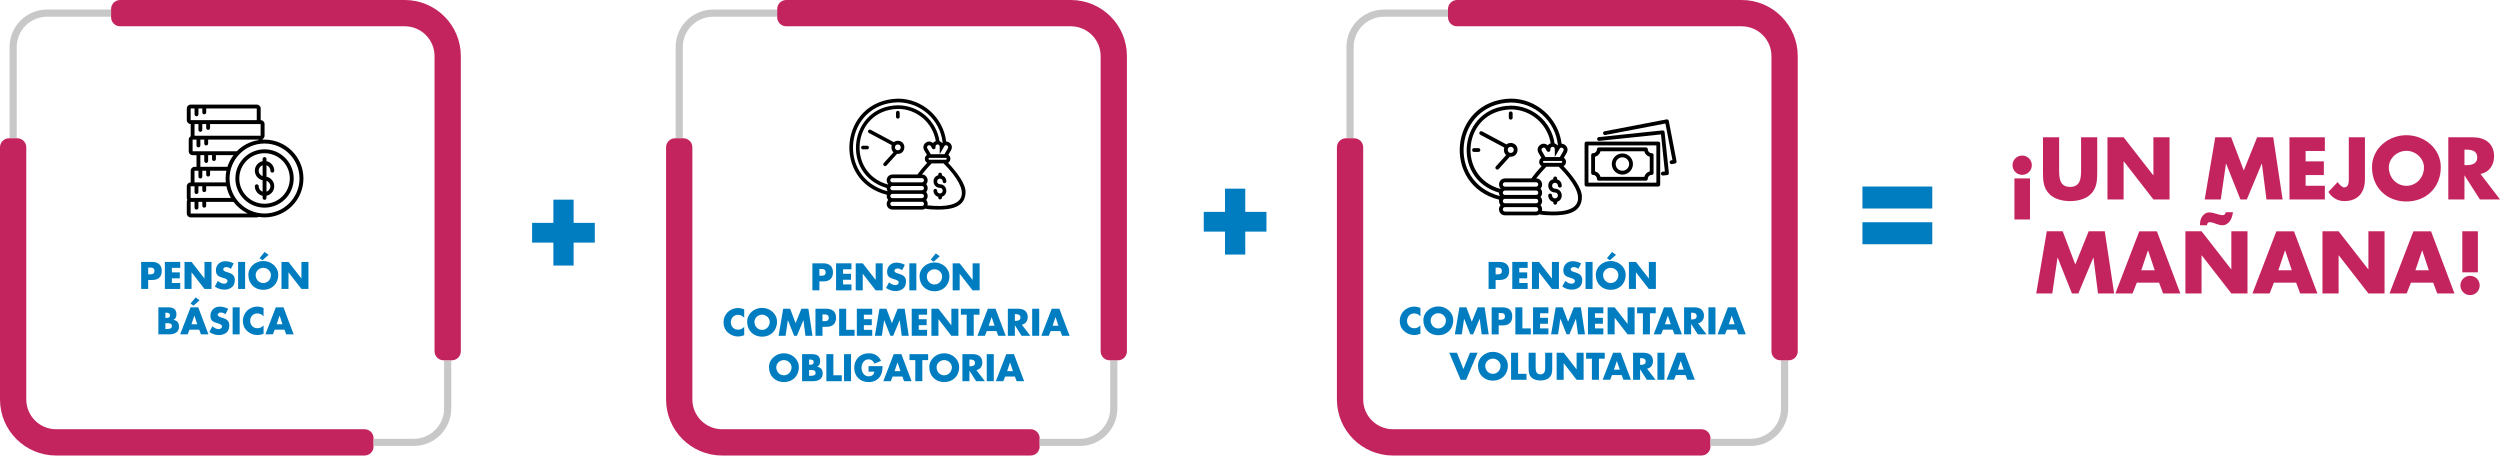 <?xml version="1.0" encoding="UTF-8"?> <svg xmlns="http://www.w3.org/2000/svg" id="Capa_2" data-name="Capa 2" viewBox="0 0 1045.94 190.58"><defs><style> .cls-1 { fill: #007cc0; } .cls-2 { fill: none; stroke: #c8c8c8; stroke-miterlimit: 10; stroke-width: 3px; } .cls-3 { fill: #c4245e; } </style></defs><g id="Capa_3" data-name="Capa 3"><g><g><path class="cls-3" d="m850.07,69.12c0,2.21-1.79,4.04-4.04,4.04s-4.04-1.83-4.04-4.04,1.79-4.04,4.04-4.04,4.04,1.79,4.04,4.04Zm-.76,5.52v17.18h-6.52v-17.18h6.52Z"></path><path class="cls-3" d="m877.43,57.43v14.63c0,3.35-.14,6.66-2.73,9.18-2.17,2.14-5.59,2.9-8.62,2.9s-6.45-.76-8.62-2.9c-2.59-2.52-2.73-5.83-2.73-9.18v-14.63h6.76v13.7c0,3.38.24,7.07,4.59,7.07s4.59-3.69,4.59-7.07v-13.7h6.76Z"></path><path class="cls-3" d="m881.71,57.43h6.76l12.39,15.9h.07v-15.9h6.76v26.01h-6.76l-12.39-15.94h-.07v15.94h-6.76v-26.01Z"></path><path class="cls-3" d="m926.8,57.43h6.66l5.28,13.9,5.59-13.9h6.73l3.93,26.01h-6.76l-1.9-14.97h-.07l-6.24,14.97h-2.69l-5.97-14.97h-.07l-2.17,14.97h-6.73l4.42-26.01Z"></path><path class="cls-3" d="m964.62,63.16v4.35h7.62v5.73h-7.62v4.48h8.04v5.73h-14.8v-26.01h14.8v5.73h-8.04Z"></path><path class="cls-3" d="m989.43,57.43v17.56c0,5.49-2.86,9.14-8.62,9.14-2.9,0-5.14-1.45-6.69-3.83l3.9-4.11c.76,1.04,1.83,2.21,2.73,2.21,2,0,1.93-2.38,1.93-3.83v-17.15h6.76Z"></path><path class="cls-3" d="m1021.17,69.95c0,8.42-6.04,14.35-14.39,14.35s-14.39-5.93-14.39-14.35c0-7.87,6.9-13.39,14.39-13.39s14.39,5.52,14.39,13.39Zm-21.74.03c0,4.48,3.31,7.76,7.35,7.76s7.35-3.28,7.35-7.76c0-3.59-3.31-6.87-7.35-6.87s-7.35,3.28-7.35,6.87Z"></path><path class="cls-3" d="m1045.94,83.44h-8.42l-6.38-10h-.07v10h-6.76v-26.01h10.11c5.14,0,9.04,2.45,9.04,8,0,3.59-2,6.69-5.69,7.35l8.18,10.66Zm-14.87-14.35h.66c2.21,0,4.69-.41,4.69-3.24s-2.48-3.24-4.69-3.24h-.66v6.49Z"></path><path class="cls-3" d="m856.32,96.76h6.66l5.28,13.9,5.59-13.9h6.73l3.93,26.01h-6.76l-1.9-14.97h-.07l-6.24,14.97h-2.69l-5.97-14.97h-.07l-2.17,14.97h-6.73l4.42-26.01Z"></path><path class="cls-3" d="m893.99,118.26l-1.79,4.52h-7.18l10-26.01h7.38l9.8,26.01h-7.21l-1.69-4.52h-9.32Zm4.73-13.46h-.07l-2.79,8.28h5.62l-2.76-8.28Z"></path><path class="cls-3" d="m914.32,96.76h6.76l12.39,15.9h.07v-15.9h6.76v26.01h-6.76l-12.39-15.94h-.07v15.94h-6.76v-26.01Zm6.14-2.52l-.03-.38c0-1.1.21-2.14.76-3.07.62-1.07,1.79-1.93,3.07-1.93,1.76,0,4.24,1.17,5.62,1.17.86,0,1.1-.52,1.38-1.24h2.93c-.21,2.48-1.55,5.45-4.49,5.45-1.76,0-3.62-1.28-5.24-1.28-.83,0-.97.62-1.17,1.28h-2.83Z"></path><path class="cls-3" d="m951.34,118.26l-1.79,4.52h-7.18l10-26.01h7.38l9.8,26.01h-7.21l-1.69-4.52h-9.32Zm4.73-13.46h-.07l-2.79,8.28h5.62l-2.76-8.28Z"></path><path class="cls-3" d="m971.66,96.76h6.76l12.39,15.9h.07v-15.9h6.76v26.01h-6.76l-12.39-15.94h-.07v15.94h-6.76v-26.01Z"></path><path class="cls-3" d="m1008.68,118.26l-1.79,4.52h-7.18l10-26.01h7.38l9.8,26.01h-7.21l-1.69-4.52h-9.32Zm4.73-13.46h-.07l-2.79,8.28h5.62l-2.76-8.28Z"></path><path class="cls-3" d="m1037.45,119.43c0,2.21-1.79,4.04-4.04,4.04s-4.04-1.83-4.04-4.04,1.79-4.04,4.04-4.04,4.04,1.79,4.04,4.04Zm-7.28-22.67h6.52v17.18h-6.52v-17.18Z"></path></g><g><path class="cls-1" d="m222.62,101.5v-8.26h26.23v8.26h-26.23Zm8.9-17.97h8.47v27.57h-8.47v-27.57Z"></path><path class="cls-1" d="m503.62,96.9v-8.26h26.23v8.26h-26.23Zm8.9-17.97h8.47v27.57h-8.47v-27.57Z"></path><g><path class="cls-1" d="m59.06,109.58h4.5c2.43,0,4.11,1.12,4.11,3.72s-1.44,3.84-4,3.84h-1.67v3.75h-2.94v-11.31Zm2.94,5.19h.5c1.06,0,2.11,0,2.11-1.38s-.97-1.44-2.11-1.44h-.5v2.82Z"></path><path class="cls-1" d="m71.9,112.07v1.89h3.32v2.49h-3.32v1.95h3.5v2.49h-6.43v-11.31h6.43v2.49h-3.5Z"></path><path class="cls-1" d="m77.2,109.58h2.94l5.38,6.92h.03v-6.92h2.94v11.31h-2.94l-5.38-6.93h-.03v6.93h-2.94v-11.31Z"></path><path class="cls-1" d="m96.61,112.49c-.54-.45-1.23-.75-1.95-.75-.54,0-1.26.31-1.26.94s.79.92,1.3,1.08l.75.23c1.58.46,2.79,1.26,2.79,3.09,0,1.12-.27,2.28-1.17,3.04-.88.75-2.07,1.06-3.21,1.06-1.42,0-2.82-.48-3.97-1.29l1.26-2.37c.74.64,1.61,1.17,2.61,1.17.69,0,1.42-.35,1.42-1.14s-1.16-1.11-1.79-1.29c-1.84-.52-3.06-1-3.06-3.19s1.63-3.79,3.9-3.79c1.14,0,2.54.36,3.54.93l-1.17,2.28Z"></path><path class="cls-1" d="m102.56,120.89h-2.94v-11.31h2.94v11.31Z"></path><path class="cls-1" d="m116.41,115.02c0,3.66-2.62,6.24-6.25,6.24s-6.25-2.58-6.25-6.24c0-3.42,3-5.82,6.25-5.82s6.25,2.4,6.25,5.82Zm-9.45.02c0,1.95,1.44,3.38,3.19,3.38s3.2-1.42,3.2-3.38c0-1.56-1.44-2.99-3.2-2.99s-3.19,1.42-3.19,2.99Zm2.83-6.15l-1.21-.88,2.11-2.58,1.67,1.2-2.56,2.26Z"></path><path class="cls-1" d="m117.76,109.58h2.94l5.38,6.92h.03v-6.92h2.94v11.31h-2.94l-5.38-6.93h-.03v6.93h-2.94v-11.31Z"></path><path class="cls-1" d="m66.26,139.89v-11.31h4.2c2.01,0,3.36.78,3.36,2.94,0,1.02-.33,1.85-1.24,2.31v.03c1.62.21,2.31,1.3,2.31,2.88,0,2.37-2.03,3.15-4.09,3.15h-4.53Zm2.94-6.87h.33c.78,0,1.59-.13,1.59-1.09,0-1.04-.92-1.09-1.71-1.09h-.21v2.19Zm0,4.62h.38c.87,0,2.34.04,2.34-1.2,0-1.36-1.46-1.23-2.42-1.23h-.3v2.43Z"></path><path class="cls-1" d="m79.28,137.92l-.78,1.96h-3.12l4.35-11.31h3.21l4.26,11.31h-3.13l-.74-1.96h-4.05Zm1.65-10.04l-1.21-.88,2.11-2.58,1.67,1.2-2.56,2.26Zm.4,4.19h-.03l-1.21,3.6h2.44l-1.2-3.6Z"></path><path class="cls-1" d="m94.31,131.49c-.54-.45-1.23-.75-1.95-.75-.54,0-1.26.31-1.26.94s.79.92,1.3,1.08l.75.23c1.58.46,2.79,1.26,2.79,3.09,0,1.12-.27,2.28-1.17,3.04-.88.75-2.07,1.06-3.21,1.06-1.42,0-2.82-.48-3.97-1.29l1.26-2.37c.74.64,1.61,1.17,2.61,1.17.69,0,1.42-.35,1.42-1.14s-1.16-1.11-1.79-1.29c-1.84-.52-3.06-1-3.06-3.19s1.63-3.79,3.9-3.79c1.14,0,2.54.36,3.54.93l-1.17,2.28Z"></path><path class="cls-1" d="m100.27,139.89h-2.94v-11.31h2.94v11.31Z"></path><path class="cls-1" d="m110.26,132.37c-.6-.81-1.58-1.25-2.58-1.25-1.8,0-3.01,1.38-3.01,3.13s1.23,3.08,3.06,3.08c.96,0,1.92-.46,2.54-1.2v3.53c-.97.3-1.68.52-2.59.52-1.58,0-3.08-.6-4.25-1.67-1.25-1.12-1.81-2.59-1.81-4.27,0-1.54.58-3.03,1.66-4.14,1.11-1.14,2.72-1.83,4.31-1.83.94,0,1.81.21,2.68.57v3.52Z"></path><path class="cls-1" d="m114.94,137.92l-.78,1.96h-3.12l4.35-11.31h3.21l4.26,11.31h-3.13l-.74-1.96h-4.05Zm2.05-5.85h-.03l-1.21,3.6h2.44l-1.2-3.6Z"></path></g><g><path class="cls-1" d="m339.88,110.17h4.5c2.43,0,4.11,1.12,4.11,3.72s-1.44,3.84-4,3.84h-1.67v3.75h-2.94v-11.31Zm2.94,5.19h.5c1.06,0,2.11,0,2.11-1.38s-.97-1.44-2.11-1.44h-.5v2.82Z"></path><path class="cls-1" d="m352.72,112.66v1.89h3.32v2.49h-3.32v1.95h3.5v2.49h-6.43v-11.31h6.43v2.49h-3.5Z"></path><path class="cls-1" d="m358.01,110.17h2.94l5.38,6.92h.03v-6.92h2.94v11.31h-2.94l-5.38-6.93h-.03v6.93h-2.94v-11.31Z"></path><path class="cls-1" d="m377.42,113.08c-.54-.45-1.23-.75-1.95-.75-.54,0-1.26.31-1.26.94s.79.92,1.3,1.08l.75.23c1.58.46,2.79,1.26,2.79,3.09,0,1.12-.27,2.28-1.17,3.04-.88.75-2.07,1.06-3.21,1.06-1.42,0-2.82-.48-3.97-1.29l1.26-2.37c.74.65,1.61,1.17,2.61,1.17.69,0,1.42-.35,1.42-1.14s-1.16-1.11-1.79-1.29c-1.84-.52-3.06-1-3.06-3.19s1.63-3.79,3.9-3.79c1.14,0,2.54.36,3.54.93l-1.17,2.28Z"></path><path class="cls-1" d="m383.38,121.48h-2.94v-11.31h2.94v11.31Z"></path><path class="cls-1" d="m397.22,115.62c0,3.66-2.62,6.24-6.25,6.24s-6.25-2.58-6.25-6.24c0-3.42,3-5.82,6.25-5.82s6.25,2.4,6.25,5.82Zm-9.45.02c0,1.95,1.44,3.38,3.19,3.38s3.2-1.42,3.2-3.38c0-1.56-1.44-2.99-3.2-2.99s-3.19,1.42-3.19,2.99Zm2.83-6.15l-1.21-.89,2.11-2.58,1.67,1.2-2.56,2.27Z"></path><path class="cls-1" d="m398.57,110.17h2.94l5.38,6.92h.03v-6.92h2.94v11.31h-2.94l-5.38-6.93h-.03v6.93h-2.94v-11.31Z"></path><path class="cls-1" d="m311.35,132.97c-.6-.81-1.58-1.25-2.58-1.25-1.8,0-3.01,1.38-3.01,3.13s1.23,3.08,3.06,3.08c.96,0,1.92-.46,2.54-1.2v3.53c-.97.3-1.68.52-2.59.52-1.58,0-3.08-.6-4.25-1.67-1.25-1.12-1.81-2.59-1.81-4.27,0-1.54.58-3.03,1.66-4.14,1.11-1.14,2.72-1.83,4.31-1.83.94,0,1.81.21,2.68.57v3.53Z"></path><path class="cls-1" d="m325.09,134.62c0,3.66-2.62,6.24-6.25,6.24s-6.25-2.58-6.25-6.24c0-3.42,3-5.82,6.25-5.82s6.25,2.4,6.25,5.82Zm-9.45.02c0,1.95,1.44,3.38,3.19,3.38s3.2-1.42,3.2-3.38c0-1.56-1.44-2.99-3.2-2.99s-3.19,1.42-3.19,2.99Z"></path><path class="cls-1" d="m327.68,129.17h2.89l2.29,6.04,2.43-6.04h2.92l1.71,11.31h-2.94l-.83-6.51h-.03l-2.71,6.51h-1.17l-2.59-6.51h-.03l-.95,6.51h-2.92l1.92-11.31Z"></path><path class="cls-1" d="m341.17,129.17h4.5c2.43,0,4.11,1.12,4.11,3.72s-1.44,3.84-4,3.84h-1.67v3.75h-2.94v-11.31Zm2.94,5.19h.5c1.06,0,2.11,0,2.11-1.38s-.97-1.44-2.11-1.44h-.5v2.82Z"></path><path class="cls-1" d="m354.01,137.99h3.53v2.49h-6.46v-11.31h2.94v8.82Z"></path><path class="cls-1" d="m361.42,131.66v1.89h3.31v2.49h-3.31v1.95h3.49v2.49h-6.43v-11.31h6.43v2.49h-3.49Z"></path><path class="cls-1" d="m367.96,129.17h2.89l2.29,6.04,2.43-6.04h2.92l1.71,11.31h-2.94l-.83-6.51h-.03l-2.71,6.51h-1.17l-2.59-6.51h-.03l-.95,6.51h-2.92l1.92-11.31Z"></path><path class="cls-1" d="m384.38,131.66v1.89h3.31v2.49h-3.31v1.95h3.49v2.49h-6.43v-11.31h6.43v2.49h-3.49Z"></path><path class="cls-1" d="m389.68,129.17h2.94l5.38,6.92h.03v-6.92h2.94v11.31h-2.94l-5.38-6.93h-.03v6.93h-2.94v-11.31Z"></path><path class="cls-1" d="m407.38,140.48h-2.94v-8.82h-2.43v-2.49h7.8v2.49h-2.43v8.82Z"></path><path class="cls-1" d="m412.84,138.52l-.78,1.96h-3.12l4.35-11.31h3.21l4.26,11.31h-3.13l-.74-1.96h-4.05Zm2.05-5.85h-.03l-1.21,3.6h2.44l-1.2-3.6Z"></path><path class="cls-1" d="m431.06,140.48h-3.66l-2.77-4.35h-.03v4.35h-2.94v-11.31h4.39c2.24,0,3.93,1.07,3.93,3.48,0,1.56-.87,2.91-2.47,3.2l3.55,4.63Zm-6.46-6.24h.29c.96,0,2.04-.18,2.04-1.41s-1.08-1.41-2.04-1.41h-.29v2.82Z"></path><path class="cls-1" d="m434.78,140.48h-2.94v-11.31h2.94v11.31Z"></path><path class="cls-1" d="m439.57,138.52l-.78,1.96h-3.12l4.35-11.31h3.21l4.26,11.31h-3.13l-.74-1.96h-4.05Zm2.05-5.85h-.03l-1.21,3.6h2.44l-1.2-3.6Z"></path><path class="cls-1" d="m334.22,153.62c0,3.66-2.62,6.24-6.25,6.24s-6.25-2.58-6.25-6.24c0-3.42,3-5.82,6.25-5.82s6.25,2.4,6.25,5.82Zm-9.45.02c0,1.95,1.44,3.38,3.2,3.38s3.19-1.42,3.19-3.38c0-1.56-1.44-2.99-3.19-2.99s-3.2,1.42-3.2,2.99Z"></path><path class="cls-1" d="m335.57,159.48v-11.31h4.2c2.01,0,3.36.78,3.36,2.94,0,1.02-.33,1.85-1.24,2.31v.03c1.62.21,2.31,1.3,2.31,2.88,0,2.37-2.03,3.15-4.09,3.15h-4.53Zm2.94-6.87h.33c.78,0,1.59-.13,1.59-1.09,0-1.04-.92-1.09-1.71-1.09h-.21v2.19Zm0,4.62h.38c.87,0,2.34.04,2.34-1.2,0-1.36-1.46-1.23-2.42-1.23h-.3v2.43Z"></path><path class="cls-1" d="m348.65,156.99h3.53v2.49h-6.46v-11.31h2.94v8.82Z"></path><path class="cls-1" d="m356.06,159.48h-2.94v-11.31h2.94v11.31Z"></path><path class="cls-1" d="m369.24,153.17c-.03,1.65-.15,3.06-1.15,4.47-1.11,1.54-2.78,2.22-4.67,2.22-3.55,0-6.03-2.42-6.03-5.97s2.49-6.09,6.13-6.09c2.32,0,4.12,1.05,5.1,3.17l-2.79,1.17c-.41-1.08-1.26-1.8-2.45-1.8-1.93,0-2.94,1.84-2.94,3.57s1.05,3.54,2.98,3.54c1.28,0,2.25-.66,2.37-1.96h-2.4v-2.31h5.83Z"></path><path class="cls-1" d="m373.46,157.52l-.78,1.96h-3.12l4.35-11.31h3.21l4.26,11.31h-3.13l-.73-1.96h-4.05Zm2.05-5.85h-.03l-1.21,3.6h2.45l-1.2-3.6Z"></path><path class="cls-1" d="m385.88,159.48h-2.94v-8.82h-2.43v-2.49h7.8v2.49h-2.43v8.82Z"></path><path class="cls-1" d="m401.29,153.62c0,3.66-2.62,6.24-6.25,6.24s-6.25-2.58-6.25-6.24c0-3.42,3-5.82,6.25-5.82s6.25,2.4,6.25,5.82Zm-9.45.02c0,1.95,1.44,3.38,3.19,3.38s3.2-1.42,3.2-3.38c0-1.56-1.44-2.99-3.2-2.99s-3.19,1.42-3.19,2.99Z"></path><path class="cls-1" d="m412.05,159.48h-3.66l-2.77-4.35h-.03v4.35h-2.94v-11.31h4.39c2.24,0,3.93,1.07,3.93,3.48,0,1.56-.87,2.91-2.47,3.2l3.55,4.63Zm-6.46-6.24h.29c.96,0,2.04-.18,2.04-1.41s-1.08-1.41-2.04-1.41h-.29v2.82Z"></path><path class="cls-1" d="m415.77,159.48h-2.94v-11.31h2.94v11.31Z"></path><path class="cls-1" d="m420.55,157.52l-.78,1.96h-3.12l4.35-11.31h3.21l4.26,11.31h-3.13l-.74-1.96h-4.05Zm2.05-5.85h-.03l-1.21,3.6h2.44l-1.2-3.6Z"></path></g><g><path class="cls-1" d="m622.79,109.58h4.5c2.43,0,4.11,1.12,4.11,3.72s-1.44,3.84-4,3.84h-1.67v3.75h-2.94v-11.31Zm2.94,5.19h.5c1.06,0,2.11,0,2.11-1.38s-.97-1.44-2.11-1.44h-.5v2.82Z"></path><path class="cls-1" d="m635.63,112.07v1.89h3.32v2.49h-3.32v1.95h3.5v2.49h-6.43v-11.31h6.43v2.49h-3.5Z"></path><path class="cls-1" d="m640.93,109.58h2.94l5.38,6.92h.03v-6.92h2.94v11.31h-2.94l-5.38-6.93h-.03v6.93h-2.94v-11.31Z"></path><path class="cls-1" d="m660.34,112.49c-.54-.45-1.23-.75-1.95-.75-.54,0-1.26.31-1.26.94s.79.92,1.3,1.08l.75.23c1.58.46,2.79,1.26,2.79,3.09,0,1.12-.27,2.28-1.17,3.04-.88.75-2.07,1.06-3.21,1.06-1.42,0-2.82-.48-3.97-1.29l1.26-2.37c.74.64,1.61,1.17,2.61,1.17.69,0,1.42-.35,1.42-1.14s-1.16-1.11-1.79-1.29c-1.84-.52-3.06-1-3.06-3.19s1.63-3.79,3.9-3.79c1.14,0,2.54.36,3.54.93l-1.17,2.28Z"></path><path class="cls-1" d="m666.29,120.89h-2.94v-11.31h2.94v11.31Z"></path><path class="cls-1" d="m680.14,115.02c0,3.66-2.62,6.24-6.25,6.24s-6.25-2.58-6.25-6.24c0-3.42,3-5.82,6.25-5.82s6.25,2.4,6.25,5.82Zm-9.45.02c0,1.95,1.44,3.38,3.19,3.38s3.2-1.42,3.2-3.38c0-1.56-1.44-2.99-3.2-2.99s-3.19,1.42-3.19,2.99Zm2.83-6.15l-1.21-.88,2.11-2.58,1.67,1.2-2.56,2.26Z"></path><path class="cls-1" d="m681.49,109.58h2.94l5.38,6.92h.03v-6.92h2.94v11.31h-2.94l-5.38-6.93h-.03v6.93h-2.94v-11.31Z"></path><path class="cls-1" d="m594.26,132.37c-.6-.81-1.58-1.25-2.58-1.25-1.8,0-3.01,1.38-3.01,3.13s1.23,3.08,3.06,3.08c.96,0,1.92-.46,2.54-1.2v3.53c-.97.3-1.68.52-2.59.52-1.58,0-3.08-.6-4.25-1.67-1.25-1.12-1.81-2.59-1.81-4.27,0-1.54.58-3.03,1.66-4.14,1.11-1.14,2.72-1.83,4.31-1.83.94,0,1.81.21,2.68.57v3.52Z"></path><path class="cls-1" d="m608,134.02c0,3.66-2.62,6.24-6.25,6.24s-6.25-2.58-6.25-6.24c0-3.42,3-5.82,6.25-5.82s6.25,2.4,6.25,5.82Zm-9.45.02c0,1.95,1.44,3.38,3.19,3.38s3.2-1.42,3.2-3.38c0-1.56-1.44-2.99-3.2-2.99s-3.19,1.42-3.19,2.99Z"></path><path class="cls-1" d="m610.6,128.58h2.89l2.29,6.04,2.43-6.04h2.92l1.71,11.31h-2.94l-.83-6.51h-.03l-2.71,6.51h-1.17l-2.59-6.51h-.03l-.95,6.51h-2.92l1.92-11.31Z"></path><path class="cls-1" d="m624.08,128.58h4.5c2.43,0,4.11,1.12,4.11,3.72s-1.44,3.84-4,3.84h-1.67v3.75h-2.94v-11.31Zm2.94,5.19h.5c1.06,0,2.11,0,2.11-1.38s-.97-1.44-2.11-1.44h-.5v2.82Z"></path><path class="cls-1" d="m636.92,137.4h3.53v2.49h-6.46v-11.31h2.94v8.82Z"></path><path class="cls-1" d="m644.33,131.07v1.89h3.31v2.49h-3.31v1.95h3.49v2.49h-6.43v-11.31h6.43v2.49h-3.49Z"></path><path class="cls-1" d="m650.87,128.58h2.89l2.29,6.04,2.43-6.04h2.92l1.71,11.31h-2.94l-.83-6.51h-.03l-2.71,6.51h-1.17l-2.59-6.51h-.03l-.95,6.51h-2.92l1.92-11.31Z"></path><path class="cls-1" d="m667.3,131.07v1.89h3.31v2.49h-3.31v1.95h3.49v2.49h-6.43v-11.31h6.43v2.49h-3.49Z"></path><path class="cls-1" d="m672.59,128.58h2.94l5.38,6.92h.03v-6.92h2.94v11.31h-2.94l-5.38-6.93h-.03v6.93h-2.94v-11.31Z"></path><path class="cls-1" d="m690.29,139.89h-2.94v-8.82h-2.43v-2.49h7.8v2.49h-2.43v8.82Z"></path><path class="cls-1" d="m695.75,137.92l-.78,1.96h-3.12l4.35-11.31h3.21l4.26,11.31h-3.13l-.74-1.96h-4.05Zm2.05-5.85h-.03l-1.21,3.6h2.44l-1.2-3.6Z"></path><path class="cls-1" d="m713.98,139.89h-3.66l-2.77-4.35h-.03v4.35h-2.94v-11.31h4.39c2.24,0,3.93,1.07,3.93,3.48,0,1.56-.87,2.91-2.47,3.2l3.55,4.63Zm-6.46-6.24h.29c.96,0,2.04-.18,2.04-1.41s-1.08-1.41-2.04-1.41h-.29v2.82Z"></path><path class="cls-1" d="m717.7,139.89h-2.94v-11.31h2.94v11.31Z"></path><path class="cls-1" d="m722.48,137.92l-.78,1.96h-3.12l4.35-11.31h3.21l4.26,11.31h-3.13l-.74-1.96h-4.05Zm2.05-5.85h-.03l-1.21,3.6h2.44l-1.2-3.6Z"></path><path class="cls-1" d="m612.25,154.45l2.75-6.87h3.2l-4.83,11.31h-2.28l-4.75-11.31h3.2l2.73,6.87Z"></path><path class="cls-1" d="m630.85,153.02c0,3.66-2.62,6.24-6.25,6.24s-6.25-2.58-6.25-6.24c0-3.42,3-5.82,6.25-5.82s6.25,2.4,6.25,5.82Zm-9.45.02c0,1.95,1.44,3.38,3.19,3.38s3.2-1.42,3.2-3.38c0-1.56-1.44-2.99-3.2-2.99s-3.19,1.42-3.19,2.99Z"></path><path class="cls-1" d="m635.14,156.4h3.52v2.49h-6.46v-11.31h2.94v8.82Z"></path><path class="cls-1" d="m649.42,147.58v6.36c0,1.46-.06,2.9-1.19,3.99-.94.93-2.43,1.26-3.75,1.26s-2.81-.33-3.75-1.26c-1.12-1.09-1.19-2.54-1.19-3.99v-6.36h2.94v5.96c0,1.47.1,3.07,2,3.07s1.99-1.6,1.99-3.07v-5.96h2.94Z"></path><path class="cls-1" d="m651.26,147.58h2.94l5.38,6.92h.03v-6.92h2.94v11.31h-2.94l-5.38-6.93h-.03v6.93h-2.94v-11.31Z"></path><path class="cls-1" d="m668.96,158.89h-2.94v-8.82h-2.43v-2.49h7.8v2.49h-2.43v8.82Z"></path><path class="cls-1" d="m674.42,156.92l-.78,1.96h-3.12l4.35-11.31h3.21l4.26,11.31h-3.14l-.73-1.96h-4.05Zm2.05-5.85h-.03l-1.21,3.6h2.45l-1.2-3.6Z"></path><path class="cls-1" d="m692.65,158.89h-3.66l-2.78-4.35h-.03v4.35h-2.94v-11.31h4.4c2.23,0,3.93,1.07,3.93,3.48,0,1.56-.87,2.91-2.48,3.2l3.56,4.63Zm-6.46-6.24h.29c.96,0,2.04-.18,2.04-1.41s-1.08-1.41-2.04-1.41h-.29v2.82Z"></path><path class="cls-1" d="m696.37,158.89h-2.94v-11.31h2.94v11.31Z"></path><path class="cls-1" d="m701.15,156.92l-.78,1.96h-3.12l4.35-11.31h3.21l4.26,11.31h-3.14l-.73-1.96h-4.05Zm2.05-5.85h-.03l-1.21,3.6h2.45l-1.2-3.6Z"></path></g><path class="cls-1" d="m779.2,87.24v-9.2h29.22v9.2h-29.22Zm0,14.94v-9.2h29.22v9.2h-29.22Z"></path><g><path class="cls-2" d="m5.5,57.85V19.68c0-7.83,6.35-14.18,14.18-14.18h26.81"></path><path class="cls-3" d="m152.51,190.58H23.46c-12.95,0-23.46-10.5-23.46-23.46V61.63c0-2.09,1.69-3.78,3.78-3.78h3.44c2.09,0,3.78,1.69,3.78,3.78v105.49c0,6.88,5.58,12.46,12.46,12.46h129.06c2.09,0,3.78,1.69,3.78,3.78v3.44c0,2.09-1.69,3.78-3.78,3.78Z"></path><path class="cls-2" d="m187.3,150.74v20.16c0,7.83-6.35,14.18-14.18,14.18h-16.83"></path><path class="cls-3" d="m189.02,150.74h-3.44c-2.09,0-3.78-1.69-3.78-3.78V23.46c0-6.88-5.58-12.46-12.46-12.46H50.26c-2.09,0-3.78-1.69-3.78-3.78v-3.44c0-2.09,1.69-3.78,3.78-3.78h119.08c12.95,0,23.46,10.5,23.46,23.46v123.51c0,2.09-1.69,3.78-3.78,3.78Z"></path></g><g><path class="cls-2" d="m284.17,57.85V19.68c0-7.83,6.35-14.18,14.18-14.18h26.81"></path><path class="cls-3" d="m431.19,190.58h-129.06c-12.95,0-23.46-10.5-23.46-23.46V61.63c0-2.09,1.69-3.78,3.78-3.78h3.44c2.09,0,3.78,1.69,3.78,3.78v105.49c0,6.88,5.58,12.46,12.46,12.46h129.06c2.09,0,3.78,1.69,3.78,3.78v3.44c0,2.09-1.69,3.78-3.78,3.78Z"></path><path class="cls-2" d="m465.98,150.74v20.16c0,7.83-6.35,14.18-14.18,14.18h-16.83"></path><path class="cls-3" d="m467.7,150.74h-3.44c-2.09,0-3.78-1.69-3.78-3.78V23.46c0-6.88-5.58-12.46-12.46-12.46h-119.08c-2.09,0-3.78-1.69-3.78-3.78v-3.44c0-2.09,1.69-3.78,3.78-3.78h119.08c12.95,0,23.46,10.5,23.46,23.46v123.51c0,2.09-1.69,3.78-3.78,3.78Z"></path></g><g><path class="cls-2" d="m564.83,57.85V19.68c0-7.83,6.35-14.18,14.18-14.18h26.81"></path><path class="cls-3" d="m711.85,190.58h-129.06c-12.95,0-23.46-10.5-23.46-23.46V61.63c0-2.09,1.69-3.78,3.78-3.78h3.44c2.09,0,3.78,1.69,3.78,3.78v105.49c0,6.88,5.58,12.46,12.46,12.46h129.06c2.09,0,3.78,1.69,3.78,3.78v3.44c0,2.09-1.69,3.78-3.78,3.78Z"></path><path class="cls-2" d="m746.63,150.74v20.16c0,7.83-6.35,14.18-14.18,14.18h-16.83"></path><path class="cls-3" d="m748.35,150.74h-3.44c-2.09,0-3.78-1.69-3.78-3.78V23.46c0-6.88-5.58-12.46-12.46-12.46h-119.08c-2.09,0-3.78-1.69-3.78-3.78v-3.44c0-2.09,1.69-3.78,3.78-3.78h119.08c12.95,0,23.46,10.5,23.46,23.46v123.51c0,2.09-1.69,3.78-3.78,3.78Z"></path></g><g><path d="m110.68,58.4c-.28,0-.54.03-.81.04v-.04c0-.07-.01-.14-.02-.21.5-.28.84-.8.84-1.41v-4.88c0-.9-.73-1.63-1.63-1.63v-4.88c0-.9-.73-1.63-1.63-1.63h-27.65c-.9,0-1.63.73-1.63,1.63v4.88c0,.9.73,1.63,1.63,1.63v4.88c0,.07.01.14.02.22-.5.28-.84.8-.84,1.41v4.88c0,.9.73,1.63,1.63,1.63h1.63v4.88h-.81c-.9,0-1.63.73-1.63,1.63v4.88c-.9,0-1.63.73-1.63,1.63v4.88c0,.3.09.57.23.81-.14.24-.23.52-.23.81v4.88c0,.9.73,1.63,1.63,1.63h27.65c.28,0,.54-.08.78-.21.81.12,1.63.21,2.47.21,8.97,0,16.27-7.3,16.27-16.27s-7.3-16.27-16.27-16.27h0Zm-30.91-13.01h1.63v2.44c0,.45.36.81.81.81s.81-.36.81-.81v-2.44h1.63v1.63c0,.45.36.81.81.81s.81-.36.81-.81v-1.63h21.15v4.88h-27.65v-4.88Zm3.25,6.51v2.44c0,.45.36.81.81.81s.81-.36.81-.81v-2.44h1.63v1.63c0,.45.36.81.81.81s.81-.36.81-.81v-1.63h21.15v4.88h-27.65v-4.88h1.63Zm-2.44,11.39v-4.88h1.63v2.44c0,.45.36.81.81.81s.81-.36.81-.81v-2.44h1.63v1.63c0,.45.36.81.81.81s.81-.36.81-.81v-1.63h21.15v.2c-3.56.54-6.75,2.22-9.16,4.68h-18.5Zm3.25,1.63h1.63v2.44c0,.45.36.81.81.81s.81-.36.81-.81v-2.44h1.63v1.63c0,.45.36.81.81.81s.81-.36.81-.81v-1.63h7.35c-1.1,1.46-1.97,3.1-2.53,4.88h-11.32v-4.88Zm-2.44,6.51h1.63v2.44c0,.45.36.81.81.81s.81-.36.81-.81v-2.44h1.63v1.63c0,.45.36.81.81.81s.81-.36.81-.81v-1.63h6.83c-.21,1.05-.33,2.14-.33,3.25,0,.55.03,1.09.08,1.63h-13.1v-4.88Zm-1.63,6.51h1.63v2.44c0,.45.36.81.81.81s.81-.36.81-.81v-2.44h1.63v1.63c0,.45.36.81.81.81s.81-.36.81-.81v-1.63h8.46c.36,1.75,1,3.38,1.87,4.88h-16.84v-4.88Zm0,11.39v-4.88h1.63v2.44c0,.45.36.81.81.81s.81-.36.81-.81v-2.44h1.63v1.63c0,.45.36.81.81.81s.81-.36.81-.81v-1.63h11.42c1.56,2.07,3.59,3.74,5.94,4.88h-23.86Zm30.91,0c-8.07,0-14.64-6.57-14.64-14.64s6.57-14.64,14.64-14.64,14.64,6.57,14.64,14.64-6.57,14.64-14.64,14.64h0Z"></path><path d="m110.68,62.47c-6.73,0-12.2,5.47-12.2,12.2s5.47,12.2,12.2,12.2,12.2-5.47,12.2-12.2-5.47-12.2-12.2-12.2h0Zm0,22.77c-5.83,0-10.57-4.74-10.57-10.57s4.74-10.57,10.57-10.57,10.57,4.74,10.57,10.57-4.74,10.57-10.57,10.57h0Z"></path><path d="m113.12,71.41c0,.45.36.81.81.81s.81-.36.81-.81c0-1.96-1.4-3.61-3.25-3.98v-.9c0-.45-.36-.81-.81-.81s-.81.36-.81.81v.9c-1.85.38-3.25,2.02-3.25,3.98s1.4,3.61,3.25,3.99v4.81c-.94-.34-1.63-1.23-1.63-2.29,0-.45-.36-.81-.81-.81s-.81.36-.81.81c0,1.96,1.4,3.61,3.25,3.98v.9c0,.45.36.81.81.81s.81-.36.81-.81v-.9c1.85-.38,3.25-2.02,3.25-3.98s-1.4-3.61-3.25-3.99v-4.81c.94.34,1.63,1.23,1.63,2.29h0Zm-4.88,0c0-1.06.68-1.95,1.63-2.29v4.58c-.94-.34-1.63-1.23-1.63-2.29h0Zm4.88,6.51c0,1.06-.68,1.95-1.63,2.29v-4.58c.94.34,1.63,1.23,1.63,2.29h0Z"></path></g><path d="m375.97,58.92c-.86-.07-1.53.16-2.03.55-2.06-1.1-9.67-5.17-9.67-5.17-.9-.46-1.59.87-.71,1.34l9.52,5.08c-.34,1.03-.1,2.25.75,2.99-1.22,1.35-4.09,4.52-4.09,4.52-.66.74.45,1.76,1.13,1.03l4.43-4.9c3.6.39,4.28-4.94.67-5.45h0Zm-.28,3.96c-1.63.04-1.71-2.4-.05-2.45,1.58.05,1.63,2.34.05,2.45h0Zm-.82-14.01v-1.74c.02-1,1.51-1,1.53,0v1.74c0,1.01-1.51,1.01-1.53,0h0Zm-12.1,13.62h-1.74c-1-.02-1-1.51,0-1.53h1.74c1.01.02,1.01,1.52,0,1.53h0Zm33.88,5.62c1.18-.66,1.37-2.54.1-3.3.49-.84,1.16-2.01,1.16-2.01,1-1.77-.43-3.55-2.04-3.59-1.22-10.07-9.93-17.95-20.24-17.94-24.53.7-27.69,34.52-4.6,40.21-.15.75.03,1.58.56,2.16-1.22,1.34-.63,3.98,1.77,4.06h12.35c.51,0,.98-.14,1.35-.41,1.42.28,3.13.41,5.21.41,5.44,0,11.69-.84,11.69-7.42,0-3.51-3.77-8.37-7.32-12.17h0Zm-23.3,11.48c-1.1.02-1.21-1.74,0-1.76h12.35c1.19,0,1.11,1.78,0,1.76h-12.35Zm0-3.3c-1.19-.03-1.13-1.76,0-1.76.32,0,9.18,0,12.35,0,1.16,0,1.13,1.75,0,1.76h-12.35Zm10.48-3.29h-10.47c-2.4.08-2.99,2.72-1.77,4.06-.04.04-.07.09-.11.13-17.72-4.94-14.98-31.07,4.15-31.63,7.94-.02,14.61,5.79,15.89,13.47-.47.14-.88.42-1.16.83-2.01-1.85-5.06.57-3.71,2.95l1.16,2c-1.14.72-1.22,2.63.1,3.29-1.62,1.74-2.99,3.38-4.09,4.9h0Zm9.18-12.17c.16.23.13.53.14.8v2.89h-3.75l-1.43-2.47c-.55-.99.92-1.85,1.5-.87l.51.89c.17.3.52.45.86.35.53-.14.6-.64.56-1.12,0-.86,1.14-1.19,1.6-.48h0Zm-4.17,6c-.58-.03-.48-.89.11-.78h6.76c.5,0,.51.78,0,.78h-6.87Zm7.74-4.78l-1.43,2.47h-2.01c.07-.11,1.47-2.54,1.93-3.34.51-.91,2.08-.2,1.51.87h0Zm-20.95-19.24c9.63,0,17.77,7.39,18.75,16.9-.07.05-.13.1-.19.16-.28-.41-.69-.67-1.13-.83-1.28-8.59-8.67-14.99-17.42-14.99-20.45.4-24.29,28.85-4.69,34.6-.02.5.13.96.39,1.38-21.59-5.59-18.08-36.66,4.3-37.22h0Zm-2.28,40.08c-1.23-.03-1.07-1.79,0-1.77h12.35c1.16,0,1.13,1.76,0,1.77h-12.35Zm0,3.29c-1.16-.02-1.15-1.74,0-1.76h12.35c.78-.02,1.15.99.62,1.53-.14.14-.34.24-.62.25,0,0-12.35,0-12.35,0h0Zm14.69-.26c.2-.8.02-1.64-.57-2.27.85-.88.86-2.41,0-3.3.85-.88.86-2.4,0-3.3,1.44-1.43.32-4.11-1.74-4.05,1.12-1.45,2.48-3,4.05-4.64h4.99c12.07,12.16,9.88,19.37-6.73,17.56h0Zm5.2-8.84c3.06.03,3.71,4.3.84,5.25v.35c-.02,1-1.51,1-1.53,0v-.31c-1.15-.3-2.01-1.35-2.01-2.6.02-1,1.51-1,1.53,0,0,.65.52,1.17,1.17,1.17,1.54-.04,1.54-2.31,0-2.34-3.23-.1-3.63-4.58-.69-5.29v-.31c.02-1,1.51-1,1.53,0v.36c.99.3,1.82,1.15,1.86,2.54-.02,1-1.51,1-1.53,0,0-.65-.52-1.17-1.17-1.17-1.54.05-1.54,2.32,0,2.35h0Z"></path><path d="m632.4,59.83c-.9-.07-1.61.17-2.14.58-2.17-1.15-10.18-5.43-10.18-5.43-.94-.48-1.67.91-.75,1.41l10.02,5.34c-.36,1.08-.1,2.37.79,3.15-1.28,1.42-4.3,4.75-4.3,4.75-.69.78.47,1.85,1.19,1.08l4.66-5.15c3.79.41,4.5-5.19.7-5.74h0Zm-.29,4.16c-1.71.04-1.79-2.53-.05-2.58,1.66.05,1.71,2.46.05,2.58h0Zm-.86-14.74v-1.83c.02-1.05,1.58-1.05,1.6,0v1.83c0,1.06-1.58,1.06-1.6,0h0Zm-12.72,14.33h-1.84c-1.05-.02-1.05-1.58,0-1.6h1.84c1.06.02,1.06,1.59,0,1.6h0Zm35.63,5.92c1.24-.69,1.44-2.68.1-3.47.51-.88,1.22-2.12,1.22-2.12,1.05-1.87-.45-3.73-2.15-3.78-1.28-10.6-10.45-18.88-21.29-18.87-25.8.73-29.13,36.31-4.84,42.29-.16.79.03,1.66.59,2.28-1.28,1.41-.66,4.19,1.86,4.27h12.99c.54,0,1.03-.15,1.42-.43,1.49.29,3.29.43,5.48.43,5.72,0,12.29-.88,12.29-7.8,0-3.69-3.97-8.8-7.7-12.8h0Zm-24.5,12.07c-1.15.02-1.27-1.83,0-1.85h12.99c1.25,0,1.17,1.87,0,1.85h-12.99Zm0-3.47c-1.25-.03-1.18-1.85,0-1.85.34,0,9.65,0,12.99,0,1.22,0,1.19,1.84,0,1.85h-12.99Zm11.02-3.46h-11.01c-2.53.08-3.15,2.86-1.86,4.27-.04.04-.07.09-.11.14-18.64-5.19-15.76-32.68,4.36-33.27,8.35-.02,15.37,6.09,16.71,14.17-.49.15-.92.44-1.22.87-2.12-1.95-5.32.6-3.9,3.1l1.22,2.11c-1.2.76-1.28,2.77.11,3.46-1.7,1.83-3.15,3.56-4.3,5.15h0Zm9.66-12.8c.17.24.14.56.15.84v3.04h-3.94l-1.5-2.6c-.58-1.04.96-1.95,1.57-.91l.54.93c.18.31.55.47.9.37.56-.15.63-.67.59-1.17,0-.9,1.2-1.25,1.68-.5h0Zm-4.38,6.31c-.61-.03-.5-.93.12-.82h7.11c.53,0,.54.82,0,.82h-7.23Zm8.14-5.03l-1.5,2.6h-2.12c.07-.12,1.54-2.68,2.03-3.51.54-.96,2.19-.21,1.58.91h0Zm-22.04-20.23c10.13,0,18.69,7.77,19.72,17.78-.07.05-.14.11-.2.17-.29-.43-.72-.7-1.19-.87-1.34-9.03-9.12-15.77-18.33-15.77-21.51.42-25.55,30.35-4.93,36.39-.02.52.14,1.01.41,1.45-22.71-5.88-19.02-38.56,4.52-39.15h0Zm-2.4,42.16c-1.29-.03-1.12-1.89,0-1.86h12.99c1.22,0,1.19,1.85,0,1.86h-12.99Zm0,3.46c-1.22-.02-1.21-1.84,0-1.85h12.99c.82-.02,1.21,1.04.65,1.6-.15.15-.36.25-.65.26,0,0-12.99,0-12.99,0h0Zm15.45-.27c.21-.84.02-1.72-.6-2.39.89-.92.9-2.54,0-3.47.89-.92.9-2.53,0-3.47,1.51-1.5.34-4.32-1.84-4.26,1.17-1.52,2.61-3.16,4.26-4.88h5.25c12.69,12.79,10.4,20.37-7.08,18.47h0Zm5.47-9.29c3.22.03,3.9,4.52.88,5.52v.37c-.02,1.05-1.58,1.05-1.6,0v-.33c-1.21-.32-2.12-1.42-2.12-2.74.02-1.05,1.58-1.05,1.6,0,0,.68.55,1.23,1.23,1.23,1.62-.04,1.62-2.43,0-2.47-3.4-.1-3.82-4.82-.72-5.56v-.33c.02-1.05,1.58-1.05,1.6,0v.38c1.04.32,1.91,1.21,1.96,2.68-.02,1.05-1.58,1.05-1.6,0,0-.68-.55-1.23-1.23-1.23-1.62.05-1.62,2.44,0,2.48h0Z"></path><g><path d="m693.79,78.03h-30.04c-.44,0-.8-.36-.8-.8v-17.19c0-.44.36-.8.8-.8h30.04c.44,0,.8.36.8.8v17.19c0,.44-.36.8-.8.8h0Zm-29.23-1.6h28.43v-15.59h-28.43v15.59Z"></path><path d="m688.61,75.6h-19.69c-.44,0-.8-.36-.8-.8,0-.89-.72-1.61-1.61-1.61-.44,0-.8-.36-.8-.8v-7.51c0-.44.36-.8.8-.8.89,0,1.61-.72,1.61-1.61,0-.44.36-.8.8-.8h19.69c.44,0,.8.36.8.8,0,.89.72,1.61,1.6,1.61.44,0,.8.36.8.8v7.51c0,.44-.36.8-.8.8-.89,0-1.61.72-1.61,1.61,0,.44-.36.8-.8.8h0Zm-18.98-1.6h18.29c.29-1.13,1.17-2.02,2.3-2.31v-6.1c-1.13-.29-2.02-1.18-2.31-2.31h-18.28c-.29,1.13-1.18,2.02-2.31,2.31v6.1c1.13.29,2.02,1.18,2.31,2.31h0Z"></path><path d="m678.77,73.05c-1.79,0-3.4-1.08-4.09-2.73-.68-1.65-.31-3.55.96-4.82,1.26-1.26,3.17-1.64,4.82-.96,1.65.68,2.73,2.3,2.73,4.09,0,2.44-1.98,4.42-4.42,4.42h0Zm0-7.24c-1.14,0-2.17.69-2.6,1.74-.44,1.05-.2,2.26.61,3.07.81.81,2.02,1.05,3.07.61,1.05-.44,1.74-1.46,1.74-2.6,0-1.56-1.26-2.82-2.82-2.82h0Z"></path><g><path d="m695.69,73.43c-.43,0-.78-.34-.8-.76-.02-.43.3-.8.72-.84l.93-.1-1.63-15.5-25.82,2.71c-.44.05-.84-.27-.88-.71-.05-.44.27-.84.71-.88l26.62-2.79c.21-.02.42.04.59.17.17.13.27.33.29.54l1.8,17.1c.02.21-.04.42-.17.59-.13.17-.33.27-.54.29l-1.72.18s-.06,0-.08,0h0Z"></path><path d="m699.34,68.67c-.41,0-.76-.31-.8-.73-.04-.41.24-.79.65-.86l.52-.1-2.94-15.31-25.14,4.82c-.21.04-.43,0-.6-.12-.18-.12-.3-.3-.34-.51-.04-.21,0-.43.12-.6.12-.18.3-.3.51-.34l25.93-4.97c.43-.08.86.2.94.64l3.24,16.88c.08.43-.2.85-.64.94l-1.31.25c-.05.01-.1.02-.15.02h0Z"></path></g></g></g></g></g></svg> 